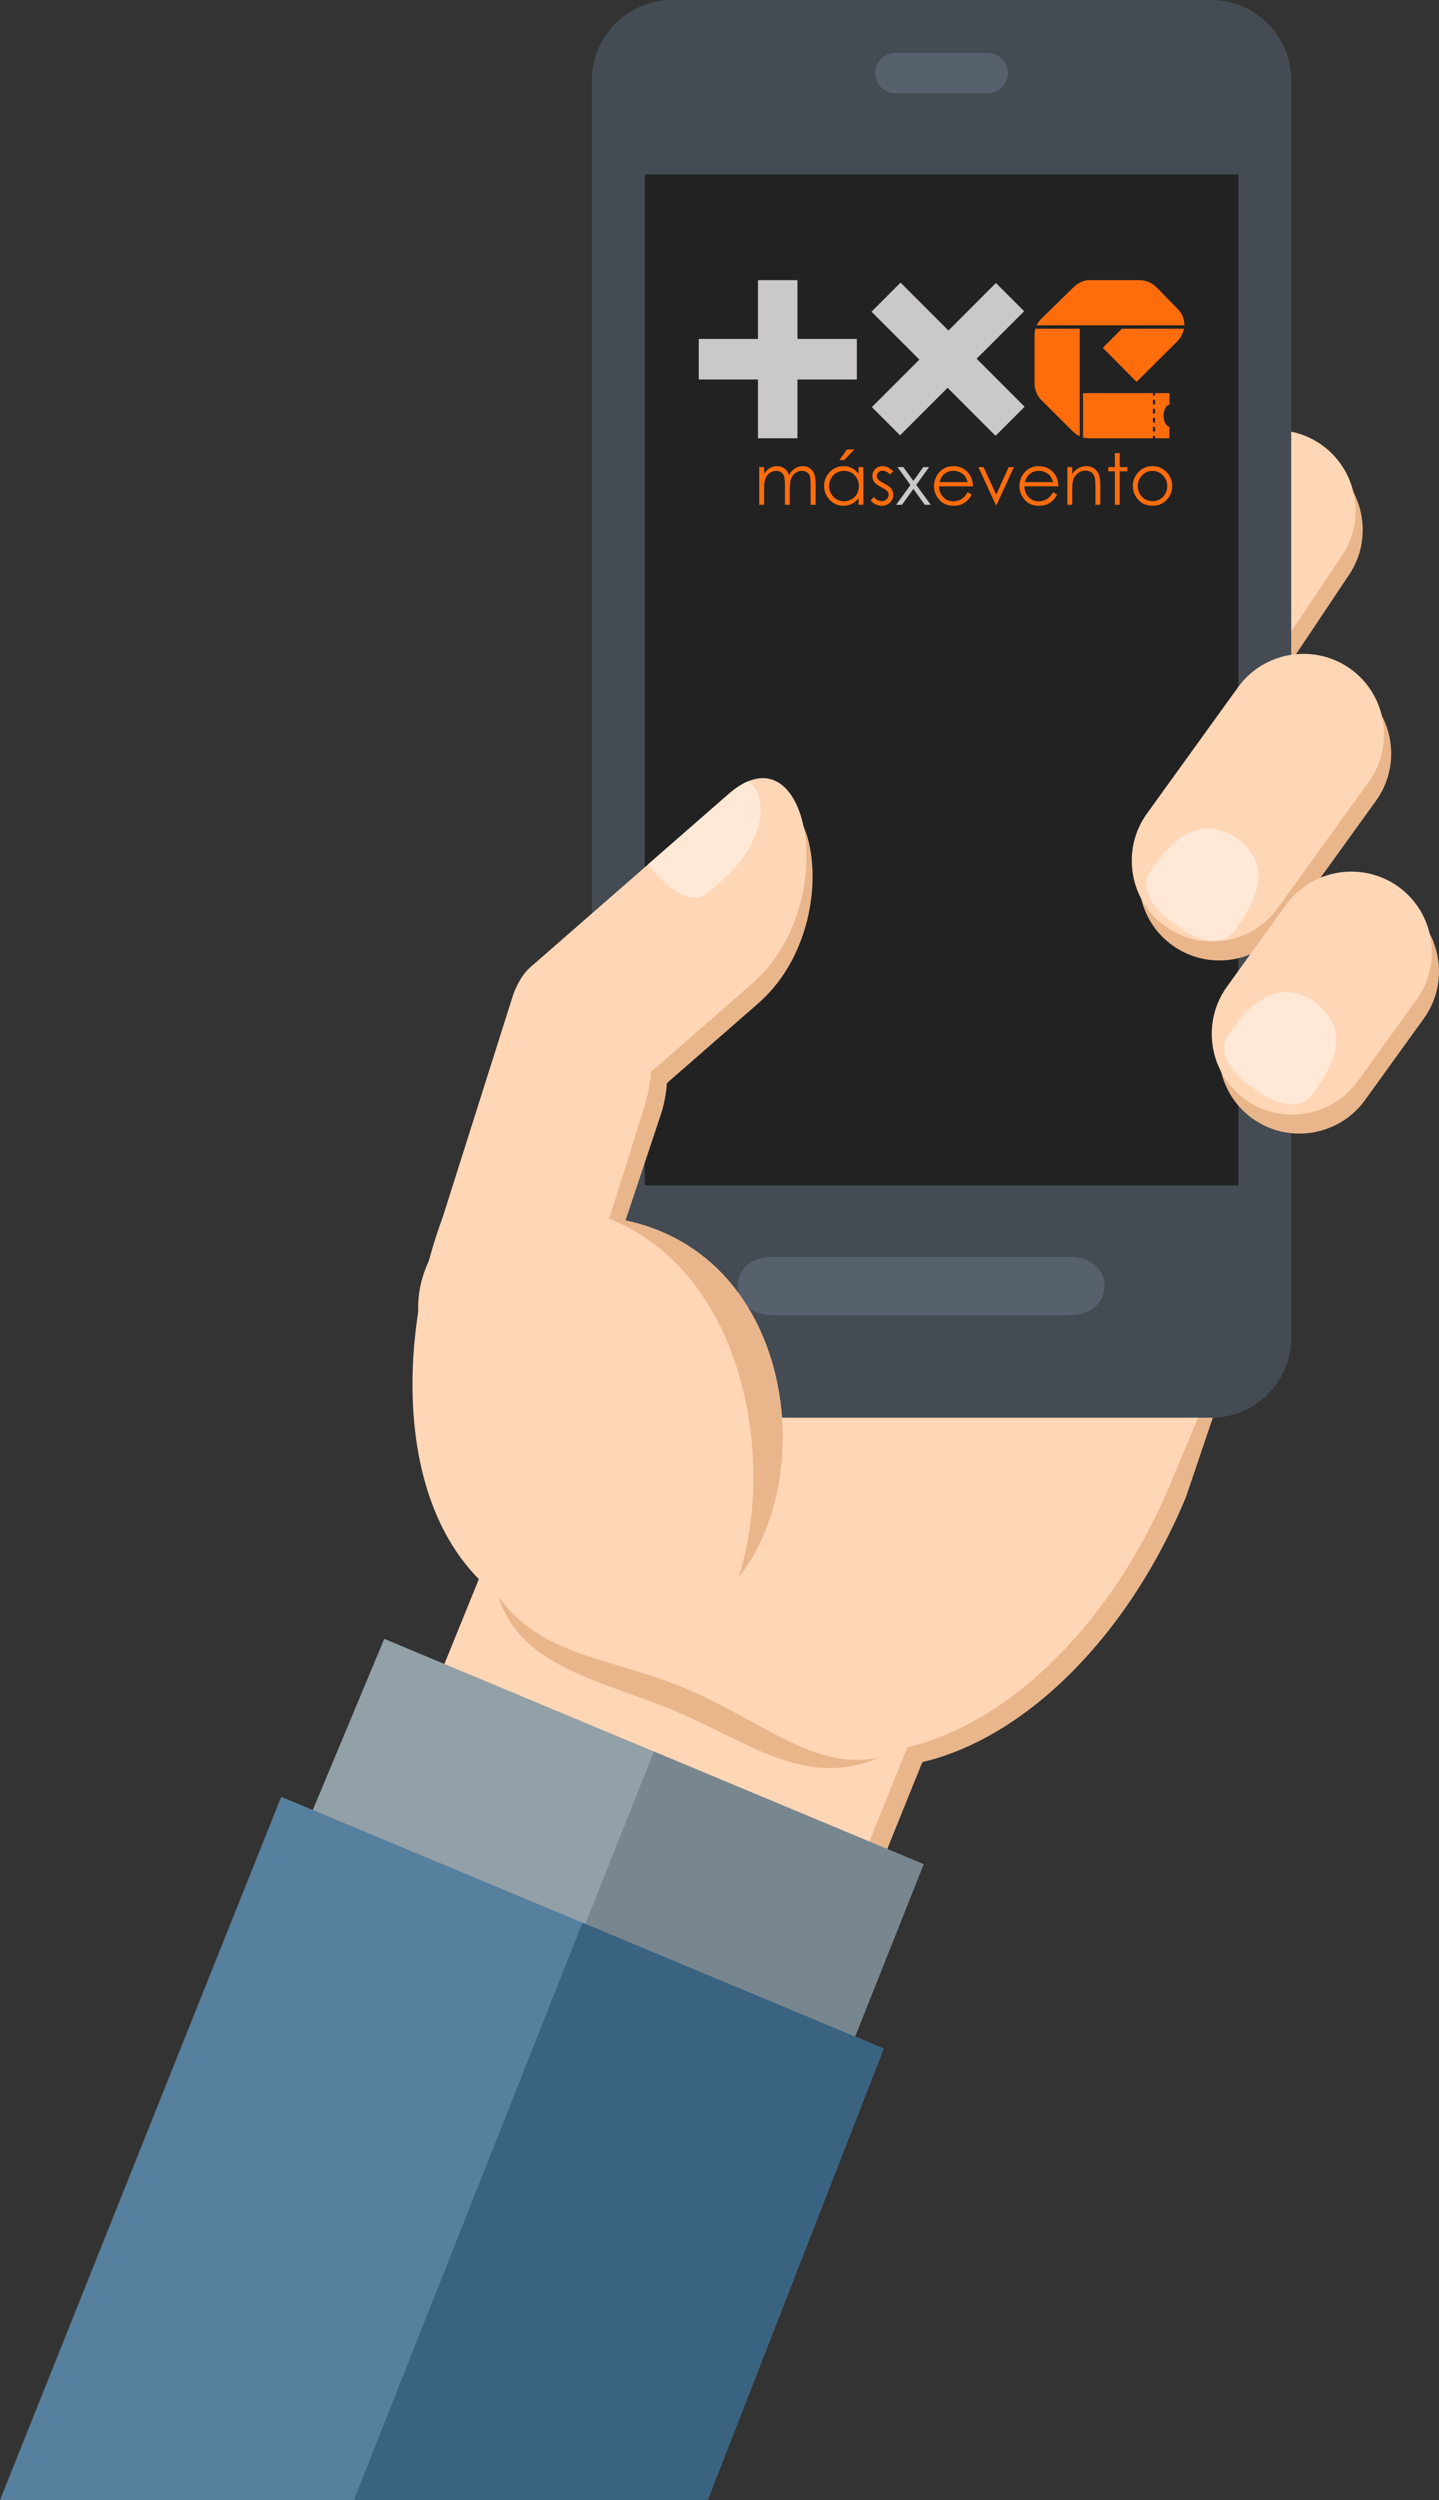 <?xml version="1.0" encoding="utf-8"?>
<!-- Generator: Adobe Illustrator 16.0.3, SVG Export Plug-In . SVG Version: 6.00 Build 0)  -->
<!DOCTYPE svg PUBLIC "-//W3C//DTD SVG 1.1//EN" "http://www.w3.org/Graphics/SVG/1.1/DTD/svg11.dtd">
<svg version="1.1" id="Layer_1" xmlns="http://www.w3.org/2000/svg" xmlns:xlink="http://www.w3.org/1999/xlink" x="0px" y="0px"
	 width="206.804px" height="359.193px" viewBox="0 0 206.804 359.193" enable-background="new 0 0 206.804 359.193"
	 xml:space="preserve">
<rect x="0" y="0" width="206.804" height="359.193" fill="#333333" stroke="none"/>
<polygon fill-rule="evenodd" clip-rule="evenodd" fill="#E9B68C" points="81.357,203.412 142.355,228.896 89.721,359.193 
	18.077,359.193 "/>
<path fill-rule="evenodd" clip-rule="evenodd" fill="#E9B68C" d="M95.156,140.036l88.212,36.852l-12.945,38.243
	c-11.955,28.616-35.896,44.485-53.911,36.96l-25.284-10.563c-18.016-7.526-26.597-28.423-19.071-46.438L95.156,140.036z"/>
<polygon fill-rule="evenodd" clip-rule="evenodd" fill="#FFD6B6" points="79.221,201.275 140.218,226.758 86.689,359.193 
	15.046,359.193 "/>
<path fill-rule="evenodd" clip-rule="evenodd" fill="#FFD6B6" d="M93.019,137.898l90.793,37.929l-15.526,37.165
	c-11.955,28.615-35.896,44.486-53.91,36.96l-25.286-10.563c-18.015-7.525-26.596-28.422-19.07-46.436L93.019,137.898z"/>
<path fill-rule="evenodd" clip-rule="evenodd" fill="#FBBA95" d="M164.586,61.701L164.586,61.701
	c-5.885-2.458-12.711,0.345-15.17,6.229l-33.75,80.79c-2.459,5.885,0.344,12.711,6.229,15.17h0.001
	c5.885,2.458,12.711-0.345,15.169-6.229l33.75-80.79C173.273,70.985,170.471,64.159,164.586,61.701z"/>
<path fill-rule="evenodd" clip-rule="evenodd" fill="#E9B68C" d="M138.688,58.659L138.688,58.659
	c5.886,2.459,8.688,9.285,6.23,15.169L102.81,174.623c-2.459,5.885-9.284,8.688-15.169,6.23l0,0
	c-5.885-2.459-8.688-9.285-6.23-15.17l42.108-100.794C125.977,59.004,132.803,56.201,138.688,58.659z"/>
<path fill-rule="evenodd" clip-rule="evenodd" fill="#FFD6B6" d="M81.834,234.097c-26.136-6.476-25.895-40.634-17.525-60.934
	c5.186-12.575,44.595,20.339,65.704,31.577C124.815,226.15,103.117,239.37,81.834,234.097z"/>
<path fill-rule="evenodd" clip-rule="evenodd" fill="#E9B68C" d="M71.602,229.338c3.219,10.181,14.691,12.053,24.977,16.314
	c11.254,4.664,19.072,11.43,29.823,6.845c-9.427,2.035-16.97-5.392-28.224-10.054C87.893,238.18,77.773,238.02,71.602,229.338z"/>
<path fill-rule="evenodd" clip-rule="evenodd" fill="#E9B68C" d="M190.702,66.473L190.702,66.473
	c5.302,3.544,6.74,10.782,3.196,16.084l-60.707,90.815c-3.545,5.302-10.782,6.74-16.084,3.196l0,0
	c-5.303-3.544-6.741-10.782-3.196-16.084l60.706-90.815C178.162,64.366,185.399,62.928,190.702,66.473z"/>
<path fill-rule="evenodd" clip-rule="evenodd" fill="#FFD6B6" d="M189.676,63.735L189.676,63.735
	c5.302,3.544,6.74,10.782,3.195,16.084l-60.707,90.815c-3.544,5.302-10.781,6.74-16.083,3.196h-0.001
	c-5.302-3.544-6.74-10.782-3.195-16.084l60.707-90.814C177.136,61.629,184.373,60.191,189.676,63.735z"/>
<g>
	<path fill-rule="evenodd" clip-rule="evenodd" fill="#444B53" d="M96.547,0h77.536c6.315,0,11.482,5.167,11.482,11.482v180.716
		c0,6.315-5.167,11.482-11.482,11.482H96.547c-6.315,0-11.482-5.167-11.482-11.482V11.482C85.064,5.167,90.231,0,96.547,0z"/>
	<rect x="92.658" y="25.064" fill-rule="evenodd" clip-rule="evenodd" fill="#222222" width="85.313" height="145.249"/>
</g>
<path fill-rule="evenodd" clip-rule="evenodd" fill="#E9B68C" d="M82.108,198.693l12.821-38.437
	c5.52-16.548-14.727-29.749-19.136-15.181l-11.916,37.62C58.896,193.121,67.195,200.981,82.108,198.693z"/>
<path fill-rule="evenodd" clip-rule="evenodd" fill="#E9B68C" d="M84.747,165.307l24.221-21.151
	c13.139-11.475,8.12-37.275-3.346-27.263l-28.395,24.796C71.005,147.124,77.981,158.343,84.747,165.307z"/>
<path fill-rule="evenodd" clip-rule="evenodd" fill="#FFD6B6" d="M79.038,202.321l13.646-43.587
	c5.211-16.647-14.727-29.749-19.136-15.181l-11.916,37.62C56.648,191.599,64.125,204.609,79.038,202.321z"/>
<path fill-rule="evenodd" clip-rule="evenodd" fill="#E9B68C" d="M202.004,130.142L202.004,130.142
	c5.172,3.731,6.352,11.015,2.621,16.188l-8.463,11.734c-3.731,5.172-11.016,6.352-16.188,2.622l0,0
	c-5.173-3.73-6.352-11.015-2.622-16.188l8.465-11.735C189.547,127.59,196.831,126.411,202.004,130.142z"/>
<path fill-rule="evenodd" clip-rule="evenodd" fill="#E9B68C" d="M195.133,98.855L195.133,98.855
	c5.172,3.731,6.352,11.016,2.621,16.188l-13.087,18.146c-3.73,5.172-11.016,6.352-16.188,2.622l-0.001,0
	c-5.172-3.73-6.352-11.015-2.621-16.188l13.087-18.145C182.676,96.305,189.96,95.125,195.133,98.855z"/>
<path fill-rule="evenodd" clip-rule="evenodd" fill="#FFD6B6" d="M194.106,96.119c5.172,3.731,6.352,11.015,2.621,16.188
	l-13.087,18.146c-3.73,5.172-11.016,6.352-16.188,2.621v0c-5.173-3.73-6.353-11.015-2.622-16.188l13.087-18.145
	C181.649,93.568,188.934,92.389,194.106,96.119z"/>
<path fill-rule="evenodd" clip-rule="evenodd" fill="#FFE8D6" d="M168.931,132.798c-3.602-2.265-5.095-5.517-3.66-7.603
	c4.622-6.723,8.451-7.418,12.569-4.748c3.832,3.064,4.381,6.917-0.54,13.425C175.773,135.892,172.217,135.5,168.931,132.798z"/>
<polygon fill-rule="evenodd" clip-rule="evenodd" fill="#92A0A8" points="33.315,287.902 91.807,359.193 96.369,359.193 
	132.736,267.836 55.226,235.455 "/>
<polygon fill-rule="evenodd" clip-rule="evenodd" fill="#78878F" points="56.936,344.627 91.807,359.193 96.369,359.193 
	132.736,267.836 93.981,251.646 "/>
<g>
	<path fill-rule="evenodd" clip-rule="evenodd" fill="#FFD6B6" d="M83.868,162.468l24.22-21.151
		c13.14-11.474,8.12-37.275-3.345-27.263l-28.396,24.797C70.125,144.284,77.102,155.504,83.868,162.468z"/>
	<path fill-rule="evenodd" clip-rule="evenodd" fill="#FFE8D6" d="M101.563,128.385c9.396-7.13,8.667-14.371,5.975-16.142
		c-0.879,0.363-1.813,0.953-2.794,1.81l-11.602,10.132C95.845,127.633,99.225,130.16,101.563,128.385z"/>
</g>
<path fill-rule="evenodd" clip-rule="evenodd" fill="#FFD6B6" d="M200.977,127.405L200.977,127.405
	c5.173,3.731,6.353,11.015,2.622,16.188l-8.464,11.735c-3.73,5.173-11.015,6.353-16.188,2.622l0,0
	c-5.173-3.731-6.353-11.015-2.621-16.188l8.463-11.735C188.521,124.854,195.805,123.674,200.977,127.405z"/>
<path fill-rule="evenodd" clip-rule="evenodd" fill="#FFE8D6" d="M180.124,156.317c-3.602-2.266-5.095-5.517-3.661-7.603
	c4.623-6.724,8.452-7.419,12.568-4.749c3.834,3.064,4.383,6.917-0.539,13.424C186.966,159.411,183.41,159.02,180.124,156.317z"/>
<g>
	<polygon fill-rule="evenodd" clip-rule="evenodd" fill="#56809E" points="40.415,258.146 127.005,294.319 101.701,359.193 
		0,359.193 	"/>
	<polygon fill-rule="evenodd" clip-rule="evenodd" fill="#3A6381" points="83.71,276.232 127.005,294.319 101.701,359.193 
		50.851,359.193 	"/>
</g>
<path fill-rule="evenodd" clip-rule="evenodd" fill="#57616D" d="M111.018,180.574l42.727,0.001c6.667,0,6.664,8.371,0,8.371
	h-42.727C104.352,188.946,104.35,180.574,111.018,180.574z"/>
<path fill-rule="evenodd" clip-rule="evenodd" fill="#57616D" d="M128.686,7.607l13.259,0c1.595,0,2.899,1.304,2.899,2.899
	c0,1.594-1.305,2.899-2.899,2.899l-13.259,0c-1.595,0-2.899-1.304-2.899-2.899S127.091,7.607,128.686,7.607z"/>
<g>
	<path fill-rule="evenodd" clip-rule="evenodd" fill="#FFD6B6" d="M106.133,226.648c-35.825,9.766-44.896-14.64-19.089-51.771
		C113.701,178.014,118.215,211.524,106.133,226.648z"/>
	<path fill-rule="evenodd" clip-rule="evenodd" fill="#E9B68C" d="M106.133,226.648c5.396-16.602,1.083-44.05-19.089-51.771
		C113.701,178.014,118.215,211.524,106.133,226.648z"/>
</g>
<g>
	<path fill="#FF6C0C" d="M168.066,58.148v-1.664h-2.053v0.327h-0.328v-0.327h-10.037v6.19c0,0.057-0.014,0.111-0.033,0.163
		c0.238,0.068,0.555,0.131,0.908,0.131h11.543v-1.665c-0.475-0.065-0.848-0.746-0.848-1.578S167.592,58.213,168.066,58.148z
		 M166.014,62.968h-0.328v-0.327h0.328V62.968z M166.014,61.993h-0.328v-0.647h0.328V61.993z M166.014,60.698h-0.328V60.05h0.328
		V60.698z M166.014,59.402h-0.328v-0.648h0.328V59.402z M166.014,58.106h-0.328v-0.647h0.328V58.106z"/>
	<path fill="#FF6C0C" d="M161.227,47.225l-2.74,2.741l4.855,4.898l5.982-5.952c-0.025,0.002,0.631-0.661,0.82-1.688H161.227z"/>
	<path fill="#FF6C0C" d="M148.977,47.225c-0.057,0-0.111-0.014-0.164-0.033c-0.066,0.235-0.129,0.546-0.129,0.907v7.105
		c0,0,0.014,1.309,0.914,2.209l4.553,4.542c0,0,0.398,0.408,1.018,0.72v-15.45H148.977z"/>
	<path fill="#FF6C0C" d="M169.326,44.466l-3.146-3.219c-1.035-1.035-2.379-0.998-2.379-0.998h-7.252c-1.273,0-2.162,0.92-2.162,0.92
		l-4.709,4.602c-0.391,0.363-0.701,0.974-0.701,0.974h21.232C170.209,46.744,170.273,45.413,169.326,44.466z"/>
	<path fill="#CAC8C8" d="M108.932,62.969v-8.445h-8.512v-5.829h8.512v-8.445h5.674v8.445h8.535v5.829h-8.535v8.445H108.932z"/>
	<polygon fill="#CAC8C8" points="135.912,55.982 136.178,55.716 136.445,55.982 143.076,62.614 147.256,58.436 140.623,51.804 
		140.357,51.537 140.623,51.271 147.184,44.71 143.129,40.657 136.57,47.217 136.303,47.483 136.037,47.217 129.424,40.603 
		125.244,44.782 131.857,51.396 132.123,51.663 131.857,51.929 125.297,58.488 129.352,62.542 	"/>
	<path fill="#FF6C0C" d="M116.365,67.254c-0.285-0.189-0.615-0.284-0.99-0.284c-0.4,0-0.773,0.11-1.123,0.331
		c-0.348,0.221-0.637,0.543-0.867,0.968c-0.111-0.318-0.24-0.563-0.391-0.734c-0.148-0.171-0.342-0.308-0.578-0.411
		c-0.234-0.103-0.484-0.154-0.746-0.154c-0.389,0-0.76,0.106-1.111,0.318c-0.256,0.159-0.506,0.412-0.748,0.757V67.11h-0.697v5.416
		h0.697v-2.295c0-0.677,0.066-1.18,0.201-1.508c0.135-0.329,0.342-0.59,0.623-0.784c0.279-0.195,0.58-0.292,0.902-0.292
		c0.279,0,0.52,0.07,0.723,0.212c0.203,0.141,0.344,0.329,0.426,0.562c0.08,0.234,0.121,0.678,0.121,1.332v2.773h0.697v-2.121
		c0-0.776,0.064-1.331,0.193-1.662c0.129-0.333,0.334-0.598,0.613-0.797s0.588-0.299,0.926-0.299c0.277,0,0.516,0.067,0.717,0.199
		c0.199,0.133,0.342,0.308,0.424,0.525s0.125,0.616,0.125,1.197v2.957h0.711v-2.957c0-0.677-0.07-1.185-0.209-1.523
		C116.865,67.707,116.652,67.444,116.365,67.254z M123.391,68.105c-0.271-0.378-0.588-0.662-0.949-0.851
		c-0.359-0.189-0.762-0.284-1.205-0.284c-0.771,0-1.43,0.277-1.977,0.831c-0.549,0.554-0.822,1.222-0.822,2.001
		c0,0.796,0.271,1.472,0.814,2.029c0.543,0.556,1.197,0.833,1.963,0.833c0.432,0,0.83-0.089,1.193-0.269
		c0.363-0.179,0.689-0.446,0.982-0.801v0.931h0.688V67.11h-0.688V68.105z M123.16,70.954c-0.186,0.329-0.447,0.589-0.789,0.781
		c-0.342,0.192-0.703,0.289-1.084,0.289c-0.377,0-0.73-0.098-1.061-0.291c-0.33-0.194-0.594-0.465-0.789-0.813
		c-0.195-0.348-0.293-0.712-0.293-1.094c0-0.384,0.098-0.749,0.291-1.094s0.455-0.612,0.783-0.803s0.686-0.286,1.074-0.286
		c0.604,0,1.111,0.211,1.523,0.632c0.412,0.42,0.619,0.944,0.619,1.571C123.436,70.256,123.344,70.626,123.16,70.954z
		 M122.789,64.571h-1.07l-1.086,1.534h0.688L122.789,64.571z M128.1,70.221c-0.188-0.249-0.539-0.508-1.059-0.777
		c-0.426-0.218-0.705-0.409-0.838-0.572c-0.133-0.16-0.199-0.327-0.199-0.502c0-0.2,0.08-0.374,0.242-0.523s0.355-0.224,0.582-0.224
		c0.355,0,0.719,0.181,1.092,0.542l0.449-0.463c-0.506-0.487-1.008-0.731-1.506-0.731c-0.43,0-0.785,0.136-1.064,0.408
		c-0.281,0.272-0.422,0.614-0.422,1.025c0,0.315,0.088,0.596,0.264,0.842c0.176,0.245,0.51,0.494,0.998,0.746
		c0.455,0.232,0.748,0.425,0.879,0.577c0.129,0.156,0.193,0.334,0.193,0.533c0,0.242-0.098,0.453-0.295,0.632
		c-0.195,0.18-0.434,0.269-0.713,0.269c-0.398,0-0.775-0.201-1.133-0.603l-0.438,0.498c0.186,0.239,0.422,0.426,0.705,0.563
		c0.285,0.136,0.584,0.204,0.895,0.204c0.469,0,0.859-0.154,1.172-0.462c0.313-0.31,0.469-0.686,0.469-1.131
		C128.373,70.757,128.283,70.474,128.1,70.221z"/>
	<path fill="#CAC8C8" d="M128.986,67.11h0.836l1.441,1.981l1.424-1.981h0.838l-1.844,2.559l2.078,2.857h-0.848l-1.648-2.275
		l-1.641,2.275h-0.832l2.053-2.853L128.986,67.11z"/>
	<path fill="#FF6C0C" d="M139.227,68.021c-0.553-0.7-1.291-1.05-2.213-1.05c-0.896,0-1.613,0.342-2.148,1.025
		c-0.422,0.537-0.633,1.15-0.633,1.837c0,0.73,0.25,1.385,0.748,1.964s1.189,0.869,2.072,0.869c0.398,0,0.756-0.061,1.072-0.182
		c0.314-0.121,0.6-0.298,0.852-0.53c0.254-0.232,0.475-0.538,0.668-0.916l-0.588-0.31c-0.213,0.354-0.41,0.611-0.592,0.769
		c-0.184,0.159-0.406,0.286-0.666,0.382c-0.262,0.096-0.529,0.144-0.805,0.144c-0.572,0-1.053-0.201-1.441-0.604
		s-0.59-0.918-0.602-1.547h4.873C139.816,69.133,139.617,68.516,139.227,68.021z M135.02,69.271c0.143-0.498,0.354-0.871,0.633-1.12
		c0.383-0.342,0.84-0.513,1.371-0.513c0.322,0,0.629,0.067,0.922,0.204c0.291,0.136,0.527,0.315,0.705,0.539
		c0.178,0.222,0.313,0.519,0.406,0.891H135.02z M143.17,71.058l-1.818-3.948h-0.742l2.494,5.416h0.129l2.48-5.416h-0.746
		L143.17,71.058z M151.502,68.021c-0.551-0.7-1.289-1.05-2.213-1.05c-0.896,0-1.611,0.342-2.146,1.025
		c-0.422,0.537-0.635,1.15-0.635,1.837c0,0.73,0.25,1.385,0.748,1.964c0.5,0.579,1.189,0.869,2.074,0.869
		c0.398,0,0.756-0.061,1.07-0.182c0.316-0.121,0.6-0.298,0.854-0.53c0.25-0.232,0.475-0.538,0.666-0.916l-0.588-0.31
		c-0.211,0.354-0.408,0.611-0.592,0.769c-0.184,0.159-0.404,0.286-0.666,0.382c-0.26,0.096-0.529,0.144-0.805,0.144
		c-0.572,0-1.053-0.201-1.441-0.604s-0.59-0.918-0.602-1.547h4.873C152.094,69.133,151.895,68.516,151.502,68.021z M147.295,69.271
		c0.145-0.498,0.355-0.871,0.633-1.12c0.383-0.342,0.84-0.513,1.371-0.513c0.324,0,0.631,0.067,0.922,0.204
		c0.293,0.136,0.527,0.315,0.705,0.539c0.18,0.222,0.314,0.519,0.406,0.891H147.295z M157.205,67.279
		c-0.314-0.206-0.674-0.309-1.078-0.309c-0.398,0-0.766,0.092-1.105,0.276c-0.338,0.184-0.646,0.462-0.926,0.833v-0.97h-0.697v5.416
		h0.697V70.54c0-0.713,0.033-1.205,0.1-1.474c0.105-0.411,0.326-0.756,0.66-1.035c0.334-0.278,0.711-0.418,1.133-0.418
		c0.367,0,0.666,0.09,0.896,0.271c0.229,0.181,0.383,0.451,0.463,0.809c0.053,0.209,0.078,0.625,0.078,1.249v2.584h0.697v-2.788
		c0-0.736-0.074-1.279-0.225-1.628C157.75,67.762,157.518,67.485,157.205,67.279z M160.92,65.099h-0.695v2.012h-0.951v0.602h0.951
		v4.814h0.695v-4.814h1.105V67.11h-1.105V65.099z M167.709,67.877c-0.549-0.604-1.24-0.906-2.074-0.906
		c-0.838,0-1.531,0.304-2.08,0.911c-0.498,0.551-0.748,1.202-0.748,1.952c0,0.757,0.264,1.418,0.791,1.983
		c0.527,0.566,1.207,0.849,2.037,0.849c0.828,0,1.506-0.283,2.031-0.849c0.527-0.565,0.791-1.227,0.791-1.983
		C168.457,69.08,168.209,68.427,167.709,67.877z M167.467,70.943c-0.191,0.338-0.447,0.6-0.77,0.784
		c-0.324,0.185-0.678,0.276-1.064,0.276s-0.74-0.092-1.064-0.276c-0.324-0.184-0.58-0.446-0.77-0.784
		c-0.189-0.339-0.285-0.704-0.285-1.095c0-0.607,0.209-1.125,0.625-1.553s0.914-0.643,1.494-0.643c0.576,0,1.072,0.214,1.49,0.643
		s0.627,0.946,0.627,1.553C167.75,70.239,167.656,70.604,167.467,70.943z"/>
</g>
</svg>
